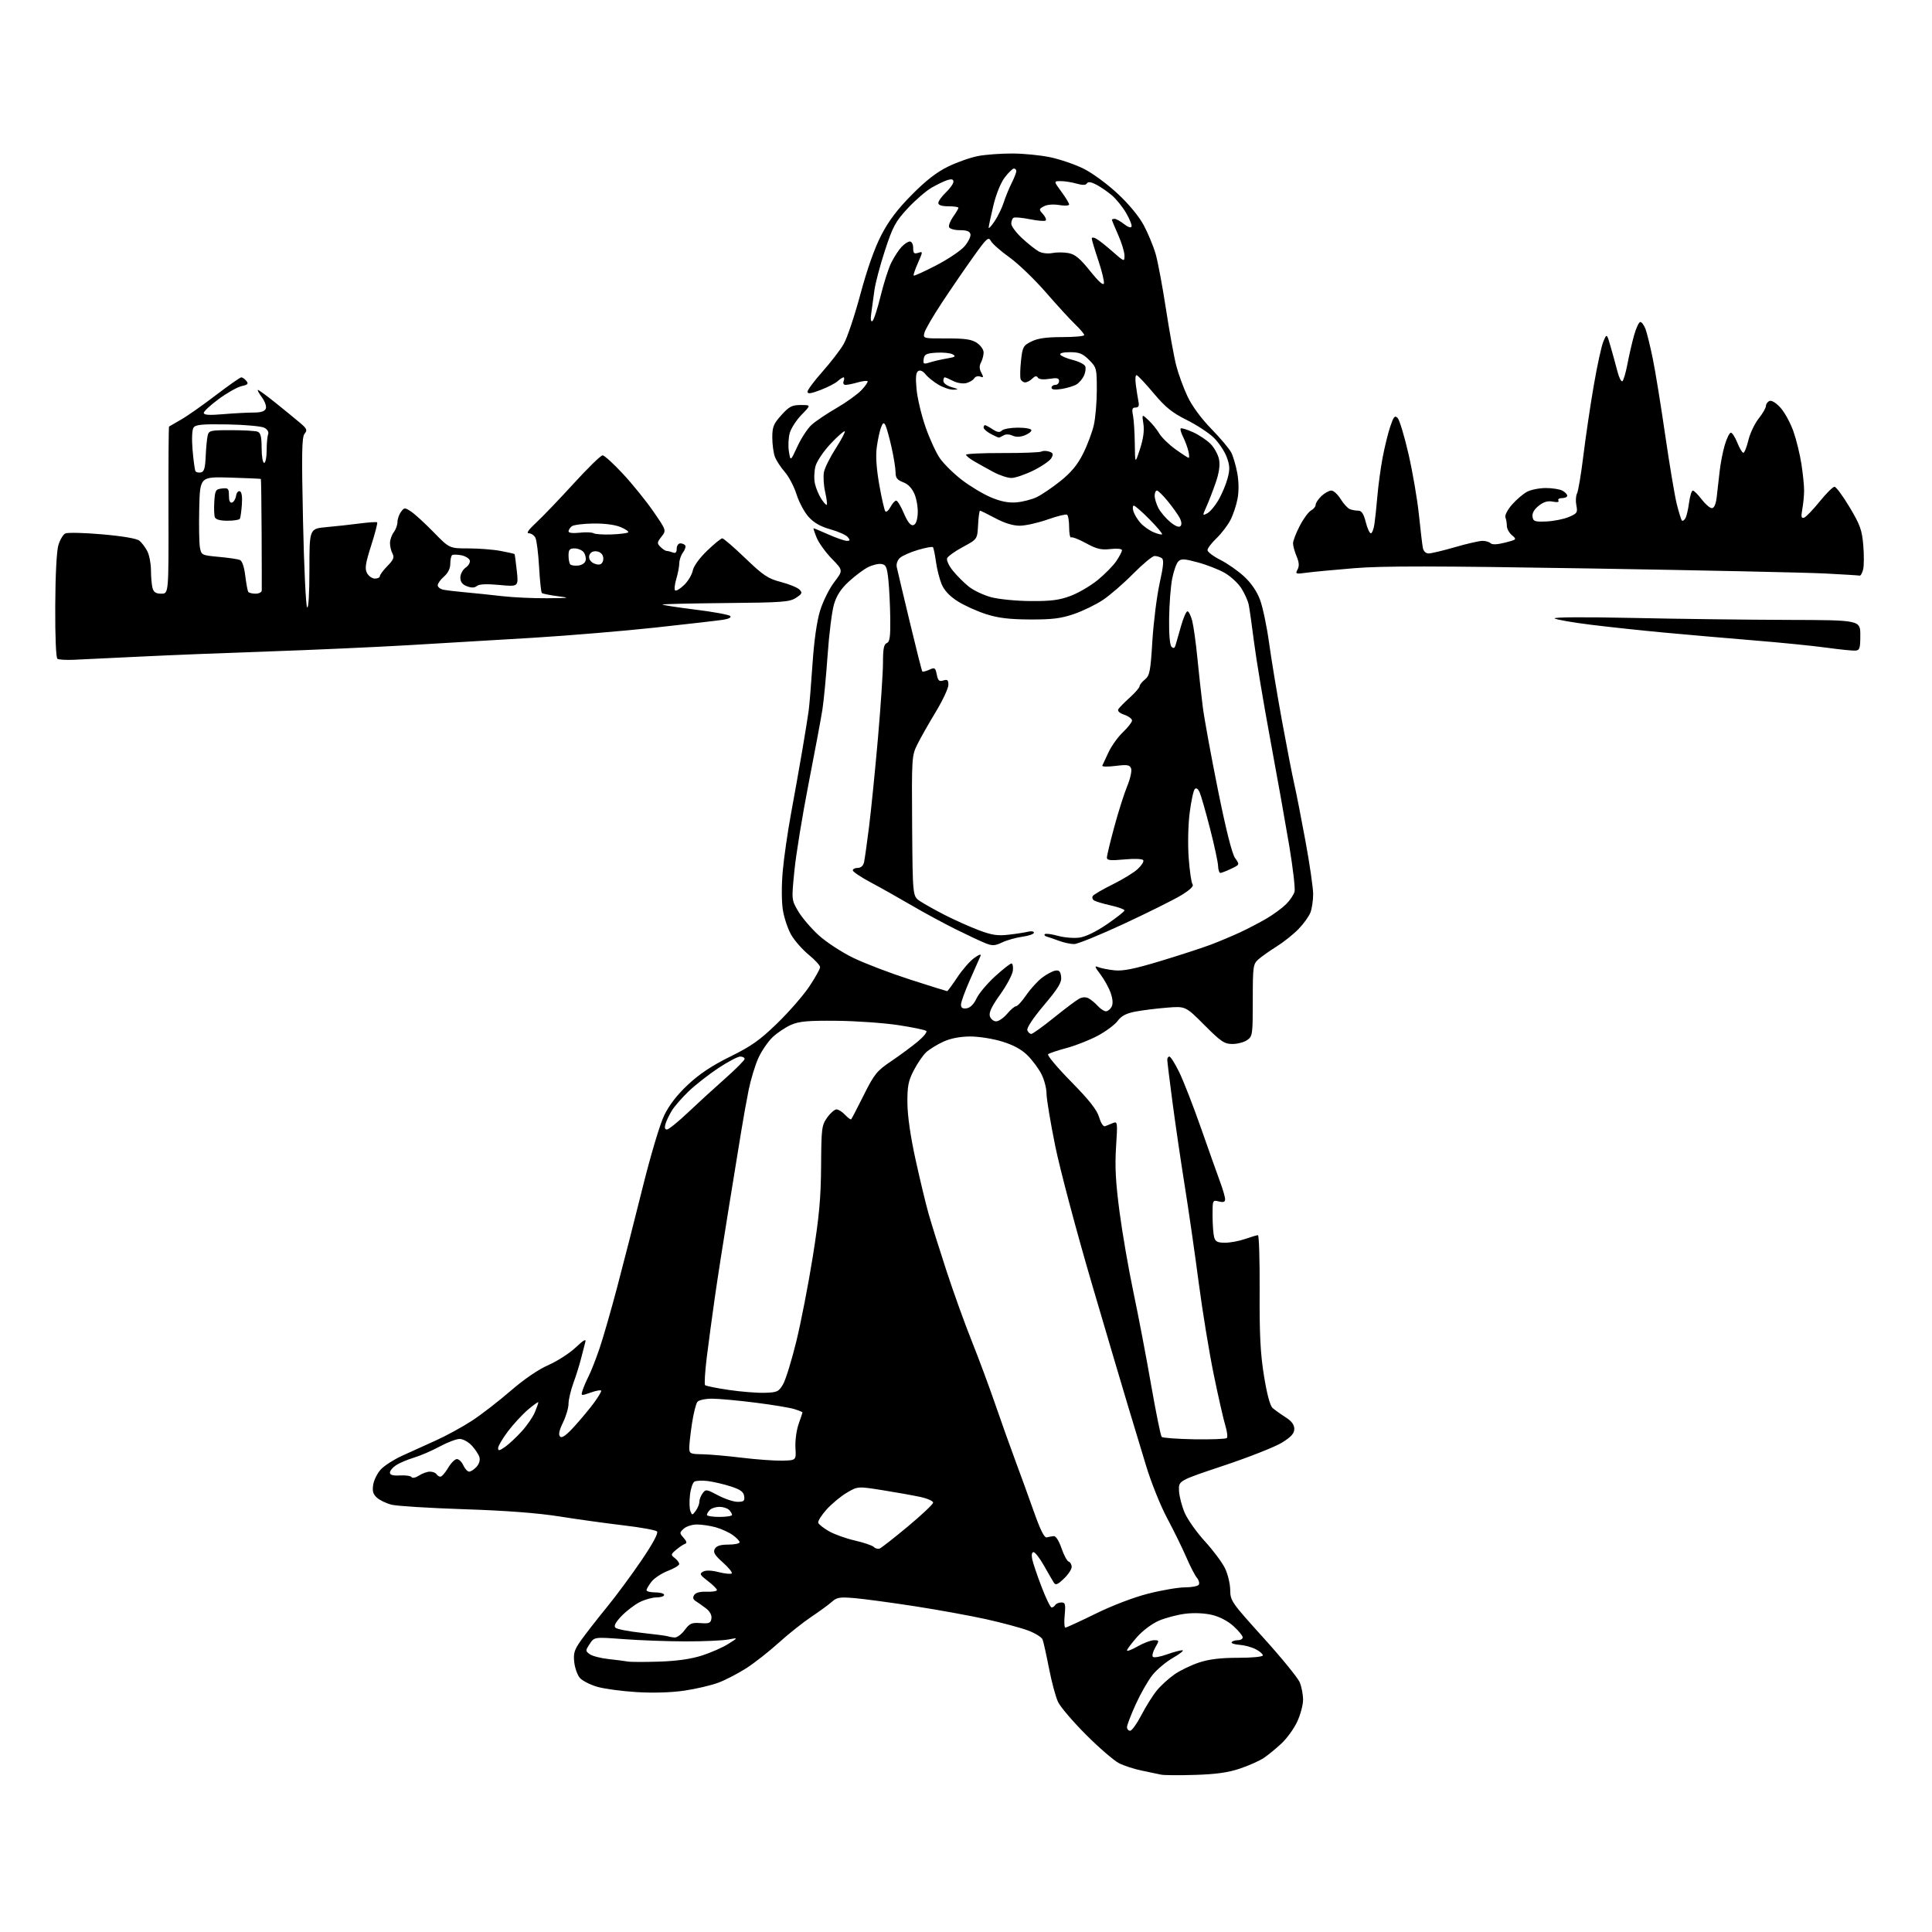 <?xml version="1.0" encoding="UTF-8" standalone="no"?>
<svg 
  version="1.1" 
  xmlns="http://www.w3.org/2000/svg" 
  xmlns:xlink="http://www.w3.org/1999/xlink" 
  xmlns:svg="http://www.w3.org/2000/svg"
  xmlns:rdf="http://www.w3.org/1999/02/22-rdf-syntax-ns#"
  xmlns:cc="http://creativecommons.org/ns#"
  xmlns:dc="http://purl.org/dc/elements/1.1/"
  viewBox="0 0 768 768"
  width="768"
  height="768"
>
<style>svg {background-color: white; }</style>"
<path stroke="none" fill="black" fill-rule="evenodd" d="M475.00,705.55C468.68,705.75 462.60,705.70 461.50,705.44C460.40,705.19 457.02,704.48 454.00,703.87C450.98,703.26 446.85,701.93 444.84,700.91C442.83,699.89 436.94,694.81 431.75,689.62C426.56,684.43 421.54,678.56 420.60,676.57C419.65,674.58 418.03,668.55 416.99,663.17C415.94,657.80 414.80,652.65 414.45,651.74C414.10,650.82 411.49,649.20 408.65,648.14C405.81,647.08 398.31,645.06 391.99,643.66C385.67,642.26 372.85,639.93 363.50,638.48C354.15,637.04 343.45,635.60 339.72,635.28C333.85,634.78 332.64,634.97 330.72,636.71C329.50,637.81 325.79,640.52 322.49,642.73C319.18,644.94 313.38,649.56 309.58,653.00C305.79,656.43 300.02,660.97 296.74,663.09C293.47,665.20 288.44,667.81 285.57,668.89C282.70,669.96 276.60,671.39 272.01,672.06C266.79,672.82 259.66,673.04 252.98,672.63C247.11,672.27 240.06,671.32 237.32,670.50C234.57,669.69 231.53,668.13 230.55,667.05C229.57,665.97 228.55,663.15 228.28,660.79C227.87,657.11 228.28,655.83 231.15,651.81C232.99,649.23 237.56,643.38 241.29,638.81C245.02,634.24 251.24,625.83 255.10,620.11C259.62,613.44 261.78,609.38 261.16,608.76C260.63,608.23 254.64,607.15 247.85,606.35C241.06,605.55 229.65,603.97 222.50,602.83C213.80,601.45 201.23,600.49 184.50,599.94C170.75,599.49 157.78,598.68 155.68,598.15C153.57,597.62 150.95,596.36 149.83,595.35C148.28,593.95 147.94,592.73 148.37,590.11C148.68,588.23 150.08,585.49 151.48,584.02C152.89,582.55 156.62,580.16 159.77,578.72C162.92,577.27 168.95,574.54 173.16,572.65C177.37,570.76 183.90,567.19 187.66,564.73C191.42,562.26 198.32,556.92 203.00,552.87C208.27,548.30 213.97,544.40 218.00,542.63C221.57,541.05 226.46,537.90 228.86,535.63C231.99,532.66 233.07,532.06 232.67,533.50C232.37,534.60 231.61,537.52 230.99,540.00C230.38,542.48 229.00,546.88 227.93,549.79C226.87,552.70 226.00,556.40 226.00,558.01C226.00,559.63 225.01,562.98 223.80,565.47C222.26,568.65 221.92,570.32 222.66,571.06C223.40,571.80 225.14,570.53 228.51,566.81C231.15,563.89 234.59,559.74 236.15,557.60C237.72,555.45 239.00,553.34 239.00,552.89C239.00,552.45 237.17,552.73 234.94,553.52C230.93,554.94 230.89,554.93 231.57,552.73C231.95,551.50 233.05,548.92 234.02,547.00C234.99,545.08 236.93,540.12 238.33,536.00C239.74,531.88 242.91,520.85 245.38,511.50C247.86,502.15 252.39,484.38 255.47,472.00C258.68,459.09 262.33,446.88 264.04,443.35C266.04,439.24 269.16,435.21 273.49,431.16C278.03,426.91 283.03,423.59 290.26,420.02C298.72,415.85 302.08,413.47 309.03,406.71C313.69,402.19 319.41,395.61 321.75,392.09C324.09,388.57 326.00,385.14 326.00,384.46C326.00,383.79 323.98,381.58 321.51,379.56C319.03,377.53 315.91,373.99 314.56,371.69C313.21,369.38 311.70,364.89 311.20,361.70C310.66,358.28 310.65,351.90 311.16,346.20C311.64,340.86 313.11,330.65 314.43,323.50C315.75,316.35 317.75,305.10 318.88,298.50C320.01,291.90 321.17,284.70 321.46,282.50C321.76,280.30 322.44,271.93 322.99,263.89C323.62,254.57 324.71,246.90 326.02,242.68C327.14,239.05 329.66,233.98 331.62,231.41C335.18,226.75 335.18,226.75 330.68,222.12C328.20,219.58 325.48,215.81 324.64,213.75C323.79,211.69 323.25,210.00 323.43,210.00C323.61,210.00 326.29,211.12 329.40,212.50C332.51,213.87 335.77,215.00 336.65,215.00C337.96,215.00 338.02,214.73 336.99,213.49C336.30,212.66 333.21,211.28 330.12,210.42C326.23,209.34 323.56,207.83 321.45,205.50C319.78,203.65 317.61,199.62 316.64,196.53C315.67,193.45 313.57,189.44 311.97,187.62C310.38,185.80 308.60,183.09 308.04,181.59C307.47,180.10 307.00,176.65 307.00,173.94C307.00,169.68 307.49,168.46 310.62,165.00C313.71,161.58 314.82,161.00 318.32,161.00C322.41,161.00 322.41,161.00 318.69,164.81C316.64,166.90 314.52,170.16 313.96,172.06C313.41,173.95 313.24,177.28 313.60,179.45C314.24,183.41 314.24,183.41 316.99,177.45C318.50,174.18 321.03,170.32 322.61,168.88C324.20,167.44 328.65,164.45 332.50,162.22C336.35,160.00 340.82,156.79 342.43,155.10C344.04,153.41 345.13,151.80 344.86,151.53C344.59,151.26 342.83,151.48 340.94,152.02C339.06,152.56 336.90,153.00 336.15,153.00C335.35,153.00 335.02,152.38 335.36,151.50C335.68,150.68 335.65,150.00 335.30,150.00C334.95,150.00 333.89,150.70 332.94,151.55C332.00,152.41 328.92,153.98 326.11,155.05C322.29,156.50 321.00,156.67 321.00,155.71C321.00,155.00 323.68,151.40 326.96,147.71C330.24,144.02 334.03,139.09 335.38,136.75C336.74,134.41 339.72,125.53 342.01,117.00C344.70,106.99 347.64,98.67 350.31,93.50C353.29,87.75 356.71,83.22 362.48,77.40C368.14,71.68 372.41,68.38 377.00,66.16C380.57,64.43 385.92,62.56 388.89,62.01C391.85,61.45 397.92,61.01 402.39,61.02C406.85,61.03 413.65,61.70 417.50,62.51C421.35,63.32 427.28,65.35 430.68,67.02C434.13,68.72 440.12,73.10 444.26,76.96C448.85,81.25 452.83,86.08 454.74,89.69C456.43,92.88 458.53,97.97 459.40,101.00C460.27,104.03 462.11,113.86 463.49,122.86C464.87,131.85 466.71,141.98 467.58,145.36C468.45,148.73 470.48,154.27 472.09,157.66C473.88,161.42 477.54,166.41 481.52,170.48C485.10,174.15 488.65,178.37 489.42,179.85C490.19,181.33 491.27,185.01 491.83,188.02C492.45,191.40 492.50,195.31 491.95,198.22C491.47,200.82 490.20,204.64 489.12,206.72C488.05,208.80 485.56,212.05 483.59,213.95C481.61,215.84 480.00,217.97 480.00,218.68C480.00,219.39 482.29,221.13 485.09,222.55C487.89,223.96 492.15,226.94 494.55,229.16C497.35,231.73 499.63,235.07 500.88,238.42C501.96,241.29 503.58,249.01 504.48,255.57C505.38,262.13 507.69,276.05 509.60,286.50C511.51,296.95 513.70,308.20 514.46,311.50C515.22,314.80 517.23,325.03 518.92,334.23C520.62,343.43 522.00,352.97 522.00,355.42C522.00,357.87 521.52,361.14 520.94,362.68C520.36,364.23 518.22,367.21 516.19,369.30C514.16,371.39 510.25,374.51 507.50,376.23C504.75,377.95 501.49,380.25 500.25,381.35C498.12,383.25 498.00,384.08 498.00,397.62C498.00,411.23 497.90,411.96 495.78,413.44C494.56,414.30 491.91,415.00 489.91,415.00C486.70,415.00 485.36,414.09 478.77,407.48C471.27,399.96 471.27,399.96 463.89,400.56C459.82,400.88 454.21,401.58 451.41,402.11C447.67,402.82 445.78,403.81 444.28,405.83C443.16,407.35 439.60,410.00 436.37,411.72C433.14,413.45 427.57,415.64 424.00,416.60C420.42,417.55 417.11,418.67 416.64,419.08C416.17,419.48 420.27,424.37 425.75,429.94C433.02,437.34 436.03,441.15 436.92,444.11C437.64,446.53 438.61,447.97 439.31,447.68C439.97,447.41 441.36,446.85 442.41,446.43C444.24,445.69 444.29,446.09 443.65,455.90C443.15,463.62 443.48,469.93 445.01,481.56C446.12,490.04 448.62,504.52 450.57,513.74C452.51,522.96 455.67,539.49 457.58,550.48C459.50,561.47 461.39,570.79 461.79,571.19C462.19,571.59 468.03,572.02 474.75,572.14C481.48,572.25 487.30,572.03 487.69,571.64C488.08,571.25 487.81,569.04 487.10,566.72C486.38,564.40 484.31,555.30 482.50,546.50C480.69,537.70 478.00,521.27 476.52,510.00C475.05,498.73 472.55,481.40 470.97,471.50C469.39,461.60 467.18,446.52 466.06,438.00C464.93,429.48 464.01,421.94 464.01,421.25C464.00,420.56 464.39,420.00 464.86,420.00C465.34,420.00 467.10,422.81 468.78,426.25C470.46,429.69 474.36,439.70 477.44,448.50C480.52,457.30 483.94,466.90 485.02,469.84C486.11,472.78 487.00,475.86 487.00,476.70C487.00,477.82 486.35,478.05 484.50,477.59C482.03,476.97 482.00,477.04 482.01,483.23C482.02,486.68 482.30,490.51 482.63,491.75C483.12,493.58 483.94,494.00 486.99,494.00C489.06,494.00 492.66,493.32 495.00,492.50C497.34,491.68 499.61,491.00 500.05,491.00C500.49,491.00 500.79,501.01 500.73,513.25C500.64,530.48 501.02,538.07 502.45,546.89C503.63,554.22 504.86,558.79 505.89,559.71C506.78,560.49 509.07,562.13 511.00,563.36C513.42,564.89 514.50,566.32 514.50,568.00C514.50,569.81 513.28,571.18 509.61,573.46C506.92,575.13 496.57,579.22 486.61,582.55C468.50,588.59 468.50,588.59 468.67,592.55C468.76,594.72 469.78,598.69 470.93,601.36C472.08,604.03 475.70,609.14 478.97,612.71C482.24,616.28 485.84,621.10 486.96,623.42C488.08,625.73 489.01,629.63 489.03,632.07C489.07,636.33 489.56,637.04 502.19,651.00C509.40,658.98 515.91,666.95 516.65,668.72C517.39,670.49 518.00,673.64 517.99,675.72C517.98,677.80 516.91,681.75 515.61,684.50C514.31,687.25 511.50,691.12 509.37,693.09C507.24,695.07 504.13,697.62 502.46,698.76C500.79,699.90 496.51,701.82 492.96,703.02C488.21,704.62 483.45,705.29 475.00,705.55zM449.25,688.00C449.94,687.99 451.95,685.18 453.73,681.75C455.51,678.31 458.28,673.90 459.89,671.95C461.50,670.00 464.66,667.12 466.90,665.57C469.15,664.01 473.54,661.89 476.65,660.87C480.63,659.55 485.23,659.00 492.16,659.00C497.88,659.00 502.00,658.59 502.00,658.03C502.00,657.49 500.71,656.38 499.13,655.57C497.55,654.75 494.65,653.97 492.69,653.84C490.73,653.71 489.35,653.24 489.62,652.80C489.90,652.36 490.99,652.00 492.06,652.00C493.13,652.00 494.00,651.50 494.00,650.88C494.00,650.27 492.37,648.28 490.38,646.46C488.17,644.43 484.85,642.68 481.84,641.96C478.85,641.24 474.67,641.06 471.21,641.48C468.07,641.87 463.35,643.11 460.71,644.23C457.96,645.41 454.24,648.19 451.96,650.78C449.78,653.26 448.00,655.64 448.00,656.08C448.00,656.52 449.91,655.79 452.25,654.45C454.59,653.12 457.49,652.02 458.70,652.01C460.86,652.00 460.87,652.07 459.22,654.94C458.30,656.55 457.88,658.21 458.29,658.62C458.71,659.04 461.17,658.62 463.77,657.68C466.37,656.75 469.18,656.00 470.00,656.00C470.82,656.01 469.19,657.34 466.37,658.96C463.55,660.58 459.83,663.69 458.10,665.87C456.37,668.05 453.39,673.27 451.48,677.47C449.57,681.67 448.00,685.76 448.00,686.56C448.00,687.35 448.56,688.00 449.25,688.00zM262.00,660.52C269.06,660.29 274.63,659.50 279.00,658.11C282.57,656.96 287.30,654.89 289.50,653.49C293.50,650.96 293.50,650.96 289.50,651.73C287.30,652.15 279.65,652.49 272.50,652.48C265.35,652.46 254.27,652.06 247.87,651.58C236.24,650.71 236.24,650.71 234.42,653.48C232.68,656.14 232.68,656.29 234.42,657.56C235.41,658.29 238.76,659.16 241.86,659.50C244.96,659.83 248.40,660.28 249.50,660.48C250.60,660.69 256.23,660.71 262.00,660.52zM268.22,650.92C269.17,650.96 270.95,649.63 272.19,647.96C274.14,645.32 274.97,644.95 278.47,645.21C281.93,645.46 282.54,645.20 282.80,643.37C283.00,642.03 282.19,640.53 280.66,639.37C279.32,638.34 277.49,637.05 276.61,636.50C275.49,635.80 275.29,635.06 275.95,634.04C276.55,633.09 278.33,632.63 280.94,632.73C283.17,632.82 285.00,632.52 285.00,632.07C285.00,631.61 283.37,629.99 281.38,628.48C278.22,626.06 277.97,625.59 279.46,624.76C280.57,624.14 282.76,624.20 285.71,624.95C288.20,625.58 290.53,625.80 290.87,625.45C291.22,625.09 289.63,623.14 287.35,621.10C284.06,618.17 283.39,617.05 284.15,615.70C284.82,614.50 286.40,614.00 289.55,614.00C292.00,614.00 294.00,613.58 294.00,613.07C294.00,612.56 292.76,611.26 291.25,610.18C289.74,609.11 286.70,607.73 284.50,607.12C282.30,606.51 278.96,606.01 277.08,606.01C275.20,606.00 272.83,606.75 271.82,607.66C270.07,609.25 270.06,609.41 271.74,611.31C273.01,612.74 273.16,613.41 272.26,613.72C271.58,613.96 270.01,615.02 268.76,616.08C266.63,617.88 266.60,618.08 268.25,619.36C269.21,620.11 270.00,621.17 270.00,621.72C270.00,622.28 267.98,623.50 265.51,624.44C263.04,625.39 260.12,627.31 259.01,628.71C257.90,630.12 257.00,631.66 257.00,632.13C257.00,632.61 258.57,633.00 260.50,633.00C262.43,633.00 264.00,633.45 264.00,634.00C264.00,634.55 262.63,635.00 260.96,635.00C259.29,635.00 256.25,635.86 254.21,636.91C252.17,637.96 248.95,640.44 247.05,642.41C244.69,644.88 243.93,646.33 244.63,647.03C245.20,647.60 249.90,648.52 255.08,649.08C260.26,649.63 264.95,650.26 265.50,650.46C266.05,650.67 267.27,650.88 268.22,650.92zM423.51,647.00C423.93,647.00 429.33,644.51 435.51,641.48C442.17,638.20 450.71,634.94 456.50,633.48C461.87,632.11 468.42,631.00 471.07,631.00C473.72,631.00 476.18,630.52 476.54,629.94C476.90,629.35 476.56,628.11 475.78,627.19C475.00,626.26 473.10,622.58 471.56,619.00C470.02,615.42 466.60,608.45 463.96,603.50C461.30,598.53 457.53,589.13 455.54,582.50C453.55,575.90 450.42,565.55 448.58,559.50C446.75,553.45 440.22,531.40 434.08,510.50C427.94,489.60 421.36,464.85 419.46,455.50C417.57,446.15 416.01,436.79 416.01,434.71C416.00,432.63 415.10,429.15 413.99,426.99C412.89,424.82 410.42,421.49 408.50,419.57C406.14,417.20 402.90,415.43 398.40,414.04C394.72,412.90 389.07,412.01 385.64,412.02C381.64,412.04 377.93,412.75 375.00,414.08C372.52,415.21 369.44,417.11 368.15,418.31C366.86,419.52 364.64,422.75 363.23,425.50C361.06,429.70 360.66,431.79 360.71,438.50C360.75,443.57 361.94,451.82 363.96,461.00C365.71,468.98 368.03,478.65 369.13,482.50C370.22,486.35 373.39,496.48 376.18,505.00C378.96,513.52 383.49,526.12 386.25,533.00C389.00,539.88 393.18,551.12 395.55,558.00C397.91,564.88 401.52,575.00 403.57,580.50C405.62,586.00 408.97,595.23 411.01,601.00C413.60,608.31 415.15,611.39 416.11,611.13C416.88,610.93 418.13,610.70 418.89,610.63C419.71,610.55 420.96,612.51 421.96,615.44C422.88,618.15 424.16,620.55 424.82,620.77C425.47,620.99 426.00,621.94 426.00,622.90C426.00,623.85 424.60,625.95 422.89,627.56C420.27,630.03 419.63,630.26 418.84,629.00C418.32,628.17 416.56,625.14 414.93,622.25C413.29,619.36 411.46,617.00 410.85,617.00C410.18,617.00 409.97,618.07 410.31,619.75C410.61,621.26 412.28,626.21 414.02,630.75C415.75,635.29 417.56,639.00 418.03,639.00C418.50,639.00 419.16,638.55 419.50,638.00C419.84,637.45 420.93,637.00 421.91,637.00C423.46,637.00 423.64,637.68 423.23,642.00C422.96,644.75 423.09,647.00 423.51,647.00zM349.68,615.57C350.36,615.31 355.40,611.36 360.88,606.80C366.37,602.23 370.89,597.97 370.93,597.33C370.97,596.69 368.64,595.66 365.75,595.04C362.86,594.42 356.11,593.21 350.74,592.36C340.99,590.82 340.99,590.82 336.66,593.35C334.28,594.75 330.66,597.75 328.61,600.01C326.56,602.28 325.05,604.67 325.27,605.32C325.48,605.97 327.42,607.50 329.58,608.72C331.73,609.94 336.37,611.60 339.88,612.40C343.39,613.20 346.75,614.35 347.35,614.95C347.95,615.55 349.00,615.83 349.68,615.57zM286.00,603.00C288.75,603.00 291.00,602.64 291.00,602.20C291.00,601.76 290.46,600.86 289.80,600.20C289.14,599.54 287.43,599.00 286.00,599.00C284.57,599.00 282.86,599.54 282.20,600.20C281.54,600.86 281.00,601.76 281.00,602.20C281.00,602.64 283.25,603.00 286.00,603.00zM276.57,600.56C277.36,599.49 278.00,597.89 278.00,597.00C278.00,596.11 278.58,594.58 279.30,593.61C280.52,591.94 280.86,591.98 285.44,594.42C288.11,595.84 291.61,597.00 293.22,597.00C295.68,597.00 296.09,596.64 295.82,594.75C295.58,593.03 294.31,592.11 290.50,590.88C287.75,589.99 283.64,589.03 281.38,588.74C279.11,588.46 276.70,588.57 276.02,588.99C275.34,589.41 274.55,591.81 274.27,594.33C273.98,596.85 274.06,599.72 274.45,600.70C275.11,602.41 275.22,602.40 276.57,600.56zM166.56,586.55C167.86,585.70 169.82,585.00 170.91,585.00C171.99,585.00 173.16,585.45 173.50,586.00C173.84,586.55 174.56,587.00 175.09,587.00C175.63,587.00 177.00,585.42 178.13,583.50C179.27,581.58 180.84,580.00 181.62,580.00C182.40,580.00 183.56,581.12 184.18,582.50C184.81,583.88 185.85,585.00 186.51,585.00C187.16,585.00 188.48,584.13 189.44,583.07C190.50,581.89 190.94,580.38 190.56,579.18C190.22,578.11 188.85,576.05 187.52,574.61C186.18,573.18 184.03,572.00 182.73,572.00C181.42,572.00 177.85,573.36 174.79,575.01C171.73,576.67 167.13,578.66 164.56,579.43C162.00,580.20 158.80,581.56 157.45,582.44C156.10,583.32 155.00,584.65 155.00,585.39C155.00,586.33 156.21,586.67 159.03,586.51C161.24,586.38 163.31,586.69 163.62,587.19C163.93,587.70 165.25,587.41 166.56,586.55zM311.00,580.63C316.50,580.50 316.50,580.50 316.20,575.50C316.04,572.75 316.60,568.53 317.45,566.12C318.30,563.72 319.00,561.62 319.00,561.45C319.00,561.29 317.54,560.70 315.75,560.13C313.96,559.57 306.95,558.41 300.16,557.56C293.37,556.70 285.66,556.00 283.03,556.00C280.40,556.00 277.79,556.56 277.23,557.25C276.67,557.94 275.71,561.74 275.10,565.69C274.50,569.65 274.00,574.03 274.00,575.44C274.00,577.85 274.31,578.01 279.25,578.09C282.14,578.15 289.23,578.77 295.00,579.48C300.77,580.18 307.98,580.70 311.00,580.63zM200.85,575.11C202.41,573.99 205.38,571.21 207.44,568.93C209.51,566.65 211.83,563.27 212.60,561.42C213.37,559.58 214.00,557.79 214.00,557.45C214.00,557.12 212.13,558.44 209.85,560.39C207.57,562.34 203.97,566.25 201.85,569.07C199.73,571.89 198.00,574.86 198.00,575.67C198.00,576.83 198.60,576.71 200.85,575.11zM303.95,553.66C308.96,553.51 309.55,553.24 311.28,550.27C312.32,548.49 314.68,540.84 316.54,533.27C318.39,525.70 321.35,510.50 323.10,499.50C325.65,483.54 326.31,476.27 326.40,463.50C326.49,448.46 326.64,447.31 328.82,444.25C330.09,442.46 331.76,441.00 332.53,441.00C333.30,441.00 334.83,441.98 335.95,443.18C337.07,444.37 338.16,445.16 338.37,444.93C338.59,444.69 340.84,440.36 343.37,435.30C347.55,426.93 348.54,425.71 354.24,421.86C357.68,419.53 362.41,416.05 364.74,414.11C367.08,412.17 368.65,410.25 368.23,409.83C367.81,409.41 362.75,408.36 356.99,407.49C351.22,406.62 340.20,405.85 332.50,405.78C321.23,405.67 317.72,405.98 314.50,407.37C312.30,408.32 308.98,410.54 307.12,412.30C305.27,414.06 302.71,417.81 301.44,420.63C300.17,423.45 298.46,429.08 297.63,433.13C296.81,437.18 295.44,444.77 294.60,450.00C293.76,455.23 291.49,469.18 289.56,481.00C287.63,492.82 285.18,508.57 284.12,516.00C283.06,523.42 281.62,534.11 280.93,539.75C280.24,545.39 279.95,550.28 280.28,550.62C280.62,550.95 284.85,551.81 289.70,552.52C294.54,553.24 300.95,553.75 303.95,553.66zM265.11,449.00C265.79,449.00 269.56,445.96 273.47,442.25C277.39,438.54 284.06,432.43 288.30,428.69C292.53,424.94 296.00,421.45 296.00,420.94C296.00,420.42 295.21,420.00 294.24,420.00C293.27,420.00 289.33,422.08 285.49,424.62C281.65,427.17 276.34,431.33 273.69,433.87C271.05,436.42 268.06,439.85 267.06,441.50C266.05,443.15 264.92,445.51 264.55,446.75C264.10,448.24 264.28,449.00 265.11,449.00zM409.94,411.00C410.50,411.00 414.54,408.10 418.92,404.56C423.31,401.02 427.82,397.63 428.95,397.03C430.28,396.31 431.62,396.26 432.76,396.87C433.73,397.39 435.37,398.76 436.42,399.91C437.46,401.06 438.90,402.00 439.62,402.00C440.34,402.00 441.35,401.21 441.87,400.24C442.49,399.09 442.37,397.21 441.52,394.74C440.81,392.68 438.97,389.34 437.43,387.32C435.13,384.30 434.97,383.78 436.56,384.44C437.63,384.88 440.52,385.46 443.00,385.72C446.40,386.08 450.89,385.18 461.41,382.00C469.06,379.68 478.06,376.75 481.41,375.48C484.76,374.20 489.98,372.01 493.00,370.60C496.02,369.19 500.74,366.73 503.47,365.13C506.20,363.54 509.70,360.96 511.25,359.42C512.80,357.87 514.31,355.62 514.61,354.42C514.91,353.21 513.97,345.09 512.52,336.36C511.06,327.64 507.66,308.57 504.96,294.00C502.26,279.43 499.37,262.10 498.53,255.50C497.69,248.90 496.73,242.15 496.41,240.50C496.08,238.85 494.74,235.84 493.43,233.81C492.12,231.77 489.12,229.02 486.77,227.69C484.42,226.36 479.63,224.49 476.12,223.55C470.76,222.10 469.53,222.04 468.39,223.18C467.65,223.93 466.55,227.00 465.96,230.02C465.37,233.03 464.82,240.11 464.74,245.75C464.65,252.07 465.02,256.42 465.70,257.10C466.50,257.90 466.95,257.70 467.34,256.35C467.64,255.33 468.62,251.91 469.51,248.75C470.41,245.59 471.54,243.00 472.03,243.00C472.52,243.00 473.37,244.69 473.91,246.75C474.45,248.81 475.38,255.45 475.97,261.50C476.56,267.55 477.53,276.32 478.12,281.00C478.72,285.68 481.43,300.52 484.15,314.00C487.36,329.92 489.75,339.41 490.97,341.10C492.84,343.71 492.84,343.71 489.39,345.35C487.49,346.26 485.57,347.00 485.12,347.00C484.67,347.00 484.26,345.76 484.21,344.25C484.16,342.74 482.73,336.10 481.04,329.50C479.34,322.90 477.50,316.42 476.93,315.10C476.28,313.57 475.56,313.04 474.95,313.65C474.42,314.18 473.51,318.41 472.92,323.05C472.30,327.87 472.13,335.59 472.52,341.00C472.90,346.23 473.59,350.98 474.07,351.56C474.62,352.24 473.01,353.78 469.57,355.87C466.62,357.66 456.40,362.75 446.85,367.19C437.31,371.63 428.38,375.27 427.00,375.28C425.62,375.30 422.93,374.72 421.00,374.00C419.07,373.28 416.87,372.53 416.11,372.32C415.34,372.12 414.99,371.68 415.33,371.34C415.67,371.00 417.98,371.30 420.48,371.99C422.97,372.69 426.82,373.02 429.02,372.72C431.54,372.39 435.64,370.41 440.02,367.42C443.86,364.79 447.00,362.31 447.00,361.90C447.00,361.48 444.56,360.60 441.58,359.93C438.60,359.26 435.62,358.38 434.95,357.97C434.29,357.56 434.03,356.76 434.38,356.19C434.73,355.63 438.28,353.55 442.27,351.58C446.26,349.61 450.77,346.85 452.28,345.44C453.80,344.03 454.78,342.46 454.46,341.94C454.13,341.39 450.96,341.27 446.94,341.64C441.36,342.16 440.00,342.01 440.01,340.89C440.01,340.13 441.34,334.61 442.96,328.64C444.57,322.67 446.89,315.40 448.09,312.49C449.30,309.58 449.99,306.42 449.63,305.48C449.07,304.03 448.14,303.88 443.38,304.47C440.30,304.86 437.96,304.80 438.18,304.34C438.40,303.88 439.53,301.48 440.68,299.00C441.84,296.52 444.40,292.95 446.39,291.05C448.38,289.16 450.00,287.06 450.00,286.40C450.00,285.74 448.62,284.71 446.92,284.12C445.01,283.46 444.12,282.62 444.56,281.90C444.95,281.27 447.01,279.18 449.14,277.26C451.26,275.34 453.00,273.33 453.00,272.79C453.00,272.26 453.96,271.04 455.13,270.10C457.02,268.56 457.35,266.88 458.08,254.85C458.54,247.41 459.83,237.11 460.95,231.97C462.56,224.63 462.73,222.44 461.75,221.82C461.06,221.39 459.81,221.02 458.97,221.02C458.13,221.01 454.31,224.17 450.47,228.05C446.64,231.93 441.23,236.62 438.45,238.47C435.67,240.33 430.49,242.85 426.95,244.07C421.76,245.86 418.35,246.28 409.50,246.25C401.24,246.21 396.88,245.69 392.00,244.14C388.43,243.00 383.34,240.70 380.69,239.02C377.48,236.98 375.37,234.73 374.32,232.24C373.46,230.18 372.44,226.14 372.05,223.25C371.66,220.36 371.11,217.78 370.84,217.50C370.56,217.23 367.90,217.72 364.92,218.60C361.94,219.48 358.72,220.89 357.77,221.74C356.77,222.62 356.22,224.18 356.47,225.39C356.71,226.55 359.02,236.28 361.59,247.00C364.16,257.73 366.43,266.69 366.63,266.91C366.83,267.14 368.07,266.83 369.39,266.23C371.58,265.24 371.83,265.40 372.38,268.14C372.87,270.59 373.35,271.02 374.99,270.50C376.62,269.98 377.00,270.32 377.00,272.27C377.00,273.60 374.71,278.47 371.92,283.09C369.12,287.72 365.83,293.52 364.61,296.00C362.45,300.36 362.39,301.36 362.59,328.36C362.80,356.23 362.80,356.23 365.65,358.17C367.22,359.23 371.65,361.72 375.50,363.69C379.35,365.66 385.43,368.38 389.00,369.74C394.26,371.72 396.54,372.07 400.96,371.56C403.96,371.22 407.45,370.67 408.71,370.36C409.97,370.04 411.00,370.22 411.00,370.76C411.00,371.29 408.94,372.01 406.42,372.36C403.90,372.70 400.29,373.72 398.41,374.61C395.49,375.99 394.50,376.04 391.74,374.95C389.96,374.24 384.64,371.74 379.91,369.40C375.19,367.06 367.23,362.75 362.23,359.82C357.22,356.90 349.95,352.80 346.06,350.73C342.18,348.66 339.00,346.52 339.00,345.98C339.00,345.44 339.89,345.00 340.98,345.00C342.22,345.00 343.15,344.16 343.47,342.75C343.75,341.51 344.65,335.10 345.48,328.50C346.30,321.90 347.88,306.16 348.99,293.52C350.09,280.87 351.00,267.31 351.00,263.37C351.00,257.93 351.36,256.08 352.50,255.64C353.70,255.18 353.98,253.18 353.89,245.78C353.83,240.68 353.49,233.80 353.14,230.50C352.59,225.33 352.20,224.46 350.32,224.19C349.12,224.02 346.70,224.62 344.95,225.52C343.20,226.43 339.80,228.99 337.39,231.21C334.28,234.07 332.57,236.71 331.52,240.23C330.71,242.97 329.57,252.03 328.99,260.36C328.41,268.69 327.48,278.43 326.93,282.00C326.37,285.57 323.91,298.81 321.44,311.41C318.98,324.02 316.44,339.58 315.80,346.01C314.63,357.69 314.63,357.69 317.28,362.21C318.74,364.70 322.39,368.98 325.39,371.73C328.41,374.49 334.57,378.52 339.18,380.76C343.75,382.98 353.94,386.86 361.81,389.40C369.68,391.93 376.30,394.00 376.51,394.00C376.72,394.00 378.54,391.52 380.55,388.50C382.55,385.47 385.59,382.01 387.28,380.80C389.27,379.38 390.15,379.12 389.75,380.05C389.41,380.85 387.53,385.10 385.58,389.50C383.62,393.90 382.02,398.32 382.01,399.32C382.00,400.64 382.62,401.05 384.25,400.82C385.68,400.62 387.10,399.20 388.18,396.91C389.10,394.94 392.40,391.00 395.51,388.16C398.62,385.32 401.57,383.00 402.06,383.00C402.56,383.00 402.81,384.29 402.63,385.86C402.44,387.44 400.17,391.71 397.57,395.35C394.18,400.09 393.03,402.53 393.49,403.98C393.85,405.09 394.96,406.00 395.98,406.00C396.99,406.00 398.96,404.65 400.35,403.00C401.73,401.35 403.33,400.00 403.89,400.00C404.45,400.00 406.29,397.99 407.98,395.53C409.67,393.07 412.50,389.96 414.28,388.62C416.05,387.28 418.40,386.03 419.50,385.84C421.05,385.58 421.57,386.13 421.82,388.29C422.08,390.53 420.72,392.78 414.98,399.59C410.65,404.73 408.04,408.67 408.38,409.55C408.69,410.35 409.39,411.00 409.94,411.00zM29.15,262.28C26.21,262.40 23.37,262.23 22.83,261.90C22.26,261.54 21.90,253.09 21.96,240.93C22.01,228.74 22.51,219.03 23.20,216.73C23.83,214.61 25.06,212.52 25.93,212.07C26.79,211.62 33.41,211.77 40.63,212.41C48.87,213.13 54.40,214.08 55.45,214.96C56.38,215.73 57.78,217.60 58.57,219.13C59.35,220.65 60.01,224.06 60.01,226.70C60.02,229.34 60.30,232.51 60.63,233.75C61.08,235.43 61.97,236.00 64.14,236.00C67.05,236.00 67.05,236.00 66.97,202.88C66.93,184.67 67.03,169.68 67.20,169.56C67.36,169.45 69.53,168.20 72.00,166.78C74.48,165.37 80.68,161.01 85.79,157.10C90.91,153.20 95.46,150.00 95.92,150.00C96.38,150.00 97.28,150.63 97.93,151.41C98.88,152.56 98.53,152.94 96.05,153.49C94.38,153.86 90.30,156.15 87.00,158.58C83.70,161.01 81.00,163.51 81.00,164.14C81.00,164.97 83.18,165.11 88.65,164.65C92.86,164.29 98.27,164.00 100.68,164.00C103.74,164.00 105.24,163.53 105.67,162.43C106.00,161.56 105.30,159.54 104.10,157.93C102.91,156.32 102.21,155.00 102.54,155.00C102.88,155.00 106.09,157.36 109.69,160.25C113.29,163.14 117.63,166.69 119.33,168.14C122.02,170.42 122.25,170.99 121.08,172.40C119.98,173.73 119.86,180.04 120.46,207.26C120.85,225.54 121.59,240.93 122.09,241.45C122.64,242.02 123.00,236.00 123.00,226.28C123.00,210.16 123.00,210.16 129.75,209.54C133.46,209.21 139.43,208.55 143.00,208.09C146.57,207.62 149.69,207.42 149.93,207.64C150.17,207.85 149.10,211.99 147.55,216.84C145.25,224.06 144.95,226.03 145.90,227.82C146.55,229.02 147.95,230.00 149.04,230.00C150.12,230.00 151.00,229.57 151.00,229.03C151.00,228.50 152.35,226.68 154.01,224.99C156.44,222.51 156.82,221.54 156.01,220.02C155.45,218.98 155.01,217.09 155.03,215.82C155.05,214.54 155.72,212.63 156.53,211.56C157.34,210.49 158.00,208.66 158.00,207.50C158.00,206.34 158.62,204.53 159.38,203.50C160.70,201.69 160.87,201.69 163.41,203.35C164.86,204.30 168.89,207.99 172.36,211.54C178.66,218.00 178.66,218.00 186.19,218.00C190.34,218.00 196.12,218.45 199.04,219.01C201.96,219.56 204.43,220.12 204.54,220.26C204.65,220.39 205.05,223.37 205.43,226.87C206.13,233.25 206.13,233.25 198.52,232.53C193.42,232.06 190.48,232.19 189.58,232.93C188.65,233.70 187.44,233.74 185.62,233.05C183.77,232.34 183.00,231.32 183.00,229.58C183.00,228.20 183.94,226.46 185.13,225.62C186.32,224.79 187.02,223.49 186.71,222.70C186.41,221.91 184.89,221.02 183.34,220.72C181.78,220.43 180.17,220.39 179.76,220.65C179.34,220.91 179.00,222.44 179.00,224.07C179.00,225.96 178.11,227.79 176.50,229.19C175.12,230.38 174.00,231.95 174.00,232.66C174.00,233.38 175.01,234.17 176.25,234.42C177.49,234.67 181.43,235.14 185.00,235.46C188.57,235.78 195.10,236.46 199.50,236.97C203.90,237.48 212.00,237.86 217.50,237.81C226.57,237.74 226.96,237.67 221.71,237.00C218.53,236.59 215.68,236.01 215.39,235.72C215.09,235.43 214.60,230.76 214.29,225.34C213.98,219.93 213.33,214.71 212.83,213.75C212.34,212.79 211.17,212.00 210.24,212.00C209.11,212.00 210.08,210.59 213.15,207.75C215.67,205.41 222.36,198.44 228.01,192.25C233.65,186.06 238.84,181.00 239.54,181.00C240.23,181.00 243.88,184.32 247.65,188.38C251.42,192.43 256.84,199.15 259.71,203.30C264.91,210.84 264.91,210.84 262.95,213.34C261.16,215.62 261.12,215.98 262.56,217.42C263.43,218.29 264.52,219.00 264.99,219.00C265.46,219.00 266.55,219.27 267.42,219.61C268.55,220.04 269.00,219.62 269.00,218.11C269.00,216.94 269.64,216.00 270.44,216.00C271.23,216.00 272.12,216.38 272.41,216.85C272.70,217.32 272.29,218.56 271.50,219.60C270.71,220.65 270.05,222.57 270.03,223.88C270.01,225.20 269.48,228.01 268.84,230.14C268.20,232.27 267.98,234.31 268.35,234.68C268.72,235.05 270.32,234.11 271.90,232.59C273.49,231.08 275.05,228.48 275.38,226.83C275.74,225.04 278.03,221.86 281.09,218.92C283.89,216.21 286.61,214.00 287.12,214.00C287.63,214.00 291.75,217.56 296.28,221.91C303.45,228.79 305.28,230.01 310.42,231.35C313.67,232.20 316.98,233.55 317.78,234.35C319.05,235.62 318.88,236.03 316.41,237.65C313.88,239.31 311.00,239.52 288.65,239.72C274.94,239.85 263.56,240.11 263.36,240.30C263.17,240.50 268.93,241.40 276.17,242.30C283.41,243.19 289.75,244.35 290.26,244.86C290.84,245.44 289.72,246.02 287.35,246.38C285.23,246.70 273.15,248.09 260.50,249.47C247.85,250.84 226.03,252.66 212.00,253.52C197.97,254.37 175.47,255.71 162.00,256.49C148.53,257.27 123.78,258.38 107.00,258.95C90.22,259.52 67.05,260.45 55.50,261.02C43.95,261.59 32.09,262.16 29.15,262.28zM737.50,258.63C736.40,258.70 731.23,258.17 726.00,257.45C720.77,256.73 707.73,255.42 697.00,254.55C686.27,253.67 670.30,252.28 661.50,251.46C652.70,250.64 639.65,249.25 632.50,248.36C625.35,247.48 618.83,246.35 618.00,245.85C617.10,245.31 629.51,245.23 649.00,245.64C666.88,246.03 694.55,246.37 710.50,246.42C739.50,246.50 739.50,246.50 739.50,252.50C739.50,257.79 739.26,258.52 737.50,258.63zM409.71,238.93C417.77,238.99 421.12,238.55 425.56,236.89C428.65,235.73 433.51,232.89 436.34,230.58C439.18,228.27 442.51,224.88 443.75,223.04C444.99,221.21 446.00,219.26 446.00,218.72C446.00,218.15 444.11,217.95 441.45,218.25C437.73,218.67 435.94,218.25 431.74,215.95C428.91,214.40 426.23,213.36 425.80,213.63C425.36,213.90 425.00,212.09 425.00,209.62C425.00,207.14 424.62,204.88 424.16,204.60C423.70,204.31 420.21,205.18 416.41,206.52C412.61,207.86 407.65,208.97 405.39,208.98C402.71,208.99 399.33,207.96 395.66,206.00C392.57,204.35 389.83,203.00 389.57,203.00C389.31,203.00 388.96,205.55 388.80,208.67C388.50,214.35 388.50,214.35 382.78,217.42C379.63,219.12 376.80,221.14 376.49,221.92C376.18,222.71 377.21,224.93 378.78,226.86C380.34,228.80 383.17,231.63 385.06,233.15C386.95,234.68 390.98,236.59 394.00,237.40C397.02,238.21 404.10,238.90 409.71,238.93zM101.56,236.00C102.90,236.00 104.02,235.44 104.05,234.75C104.08,234.06 104.06,223.84 104.00,212.03C103.94,200.22 103.81,190.48 103.70,190.39C103.59,190.29 98.10,190.05 91.50,189.85C79.50,189.50 79.50,189.50 79.20,202.00C79.04,208.88 79.16,215.90 79.47,217.61C80.03,220.65 80.18,220.73 86.93,221.36C90.73,221.71 94.50,222.25 95.31,222.57C96.24,222.92 97.05,225.24 97.49,228.82C97.88,231.94 98.41,234.84 98.66,235.25C98.91,235.66 100.22,236.00 101.56,236.00zM739.23,228.82C738.83,228.72 732.65,228.34 725.50,227.97C718.35,227.60 676.57,226.70 632.66,225.98C569.84,224.95 549.69,224.93 538.16,225.88C530.10,226.54 521.54,227.35 519.14,227.69C515.07,228.25 514.84,228.16 515.80,226.38C516.53,225.01 516.42,223.53 515.41,221.12C514.63,219.28 514.00,216.96 514.00,215.98C514.00,214.99 515.20,211.87 516.67,209.04C518.14,206.20 520.17,203.45 521.17,202.91C522.18,202.37 523.00,201.35 523.00,200.64C523.00,199.93 524.04,198.37 525.31,197.17C526.59,195.98 528.35,195.00 529.23,195.00C530.12,195.00 531.78,196.53 532.94,198.40C534.09,200.27 535.74,202.07 536.60,202.40C537.46,202.73 538.97,203.00 539.96,203.00C541.26,203.00 542.08,204.25 542.90,207.50C543.52,209.97 544.43,212.00 544.93,212.00C545.42,212.00 546.07,210.31 546.37,208.25C546.67,206.19 547.20,201.12 547.55,197.00C547.91,192.88 548.82,186.13 549.59,182.02C550.36,177.91 551.72,172.35 552.61,169.67C553.97,165.58 554.44,165.02 555.57,166.15C556.32,166.89 558.26,173.35 559.91,180.50C561.55,187.65 563.40,198.45 564.03,204.50C564.66,210.55 565.36,216.51 565.60,217.75C565.87,219.13 566.76,220.00 567.91,220.00C568.94,220.00 573.66,218.88 578.40,217.50C583.15,216.12 588.06,215.00 589.32,215.00C590.57,215.00 592.03,215.43 592.56,215.96C593.17,216.57 595.24,216.48 598.28,215.70C602.95,214.51 603.01,214.45 601.02,212.75C599.91,211.80 599.00,210.15 599.00,209.09C599.00,208.03 598.75,206.50 598.43,205.69C598.11,204.85 599.25,202.65 601.08,200.56C602.85,198.54 605.56,196.25 607.10,195.45C608.64,194.65 611.98,194.00 614.52,194.00C617.05,194.00 620.00,194.47 621.07,195.04C622.13,195.60 623.00,196.50 623.00,197.04C623.00,197.57 622.07,198.00 620.94,198.00C619.81,198.00 619.16,198.44 619.49,198.98C619.86,199.59 619.01,199.75 617.28,199.41C615.28,199.01 613.66,199.48 611.68,201.04C609.87,202.46 609.00,203.98 609.20,205.37C609.47,207.26 610.07,207.48 614.69,207.29C617.55,207.17 621.54,206.38 623.57,205.54C626.94,204.13 627.20,203.74 626.63,200.92C626.29,199.22 626.41,197.09 626.89,196.17C627.38,195.25 628.52,188.43 629.43,181.00C630.34,173.57 632.19,161.10 633.54,153.27C634.88,145.44 636.60,137.57 637.35,135.77C638.73,132.50 638.73,132.50 640.31,138.00C641.18,141.03 642.39,145.43 642.99,147.78C643.60,150.13 644.46,151.83 644.91,151.55C645.36,151.28 646.26,148.23 646.92,144.77C647.57,141.32 648.77,136.14 649.58,133.25C650.39,130.36 651.50,128.00 652.05,128.00C652.60,128.00 653.52,129.24 654.10,130.75C654.67,132.26 655.98,137.55 656.99,142.50C658.01,147.45 660.24,161.18 661.95,173.00C663.67,184.82 665.74,197.18 666.56,200.45C667.39,203.72 668.30,206.63 668.58,206.92C668.87,207.21 669.48,206.83 669.94,206.09C670.40,205.35 671.07,202.55 671.42,199.87C671.78,197.19 672.45,195.00 672.92,195.00C673.38,195.00 674.96,196.57 676.43,198.50C677.90,200.43 679.73,202.00 680.49,202.00C681.37,202.00 682.07,200.46 682.40,197.75C682.69,195.41 683.21,190.87 683.55,187.65C683.89,184.42 684.82,179.59 685.62,176.90C686.42,174.20 687.51,172.00 688.05,172.00C688.58,172.00 689.74,173.80 690.62,176.00C691.50,178.20 692.57,180.00 693.01,180.00C693.44,180.00 694.34,177.76 695.00,175.02C695.65,172.28 697.50,168.39 699.10,166.38C700.69,164.37 702.00,162.10 702.00,161.33C702.00,160.56 702.65,159.69 703.44,159.38C704.29,159.06 706.10,160.20 707.83,162.14C709.46,163.96 711.74,168.16 712.91,171.47C714.08,174.79 715.51,180.65 716.10,184.50C716.69,188.35 717.17,193.07 717.16,195.00C717.16,196.93 716.84,200.24 716.45,202.37C715.90,205.43 716.04,206.15 717.13,205.80C717.88,205.55 720.66,202.68 723.29,199.43C725.92,196.17 728.60,193.50 729.24,193.50C729.88,193.50 732.58,197.16 735.25,201.63C739.44,208.64 740.18,210.71 740.68,216.77C741.01,220.62 740.98,224.96 740.62,226.39C740.26,227.83 739.63,228.92 739.23,228.82zM229.95,224.80C231.44,224.62 232.62,223.76 232.82,222.70C233.01,221.71 232.62,220.25 231.96,219.45C231.30,218.65 229.69,218.00 228.38,218.00C226.43,218.00 226.00,218.52 226.00,220.83C226.00,222.39 226.32,223.99 226.71,224.38C227.10,224.77 228.56,224.96 229.95,224.80zM238.65,224.30C239.45,224.00 239.97,222.79 239.80,221.62C239.61,220.30 238.65,219.38 237.25,219.18C235.83,218.98 234.75,219.50 234.33,220.57C233.92,221.65 234.33,222.77 235.43,223.58C236.40,224.28 237.85,224.61 238.65,224.30zM243.10,212.45C246.41,212.32 249.38,211.95 249.71,211.62C250.04,211.30 248.68,210.35 246.69,209.52C244.48,208.59 240.25,208.04 235.79,208.11C231.78,208.16 227.94,208.66 227.25,209.23C226.56,209.79 226.00,210.70 226.00,211.25C226.00,211.85 227.78,212.06 230.41,211.76C232.83,211.49 235.32,211.58 235.95,211.97C236.57,212.35 239.79,212.57 243.10,212.45zM461.94,212.39C462.18,212.15 459.95,209.49 456.98,206.48C454.00,203.46 451.19,201.00 450.72,201.00C450.25,201.00 450.17,202.01 450.55,203.25C450.92,204.49 452.19,206.57 453.36,207.88C454.54,209.19 456.85,210.83 458.50,211.54C460.15,212.25 461.70,212.63 461.94,212.39zM469.24,209.16C469.83,208.57 469.72,207.34 468.94,205.86C468.25,204.56 466.13,201.59 464.22,199.25C462.32,196.91 460.36,195.00 459.88,195.00C459.40,195.00 459.00,195.92 459.00,197.05C459.00,198.18 459.66,200.37 460.46,201.93C461.27,203.49 463.36,205.97 465.11,207.44C467.11,209.12 468.64,209.76 469.24,209.16zM362.96,208.77C363.99,208.58 364.60,207.10 364.80,204.34C364.97,202.06 364.41,198.54 363.57,196.51C362.55,194.07 361.02,192.46 359.02,191.70C356.64,190.80 356.00,189.96 356.00,187.73C356.00,186.17 355.27,181.66 354.38,177.70C353.49,173.74 352.40,169.82 351.95,169.00C351.30,167.80 350.95,168.00 350.19,170.00C349.67,171.38 348.93,174.86 348.53,177.75C348.05,181.24 348.39,186.24 349.53,192.75C350.48,198.11 351.56,202.85 351.94,203.27C352.33,203.69 353.25,202.91 353.99,201.52C354.73,200.13 355.75,199.00 356.26,199.00C356.76,199.00 358.13,201.26 359.30,204.03C360.71,207.37 361.94,208.97 362.96,208.77zM90.41,207.00C87.53,207.00 85.75,206.51 85.41,205.62C85.12,204.87 85.02,202.05 85.19,199.37C85.48,194.89 85.72,194.47 88.25,194.18C90.73,193.90 91.00,194.17 91.00,197.02C91.00,199.09 91.43,200.03 92.25,199.76C92.94,199.53 93.65,198.34 93.83,197.11C94.01,195.89 94.68,195.06 95.33,195.28C96.08,195.53 96.37,197.44 96.15,200.59C95.95,203.29 95.59,205.84 95.34,206.25C95.09,206.66 92.87,207.00 90.41,207.00zM479.93,204.04C481.04,203.45 483.04,201.06 484.39,198.73C485.73,196.40 487.36,192.52 488.00,190.10C488.96,186.46 488.88,184.98 487.57,181.53C486.69,179.24 484.38,175.82 482.43,173.93C480.48,172.05 475.65,168.89 471.70,166.92C465.99,164.09 463.29,161.91 458.68,156.42C455.48,152.62 452.43,149.35 451.90,149.16C451.33,148.95 451.18,150.57 451.54,153.16C451.86,155.55 452.33,158.51 452.58,159.75C452.91,161.36 452.57,162.00 451.39,162.00C450.09,162.00 449.88,162.64 450.38,165.12C450.72,166.84 451.04,171.91 451.10,176.38C451.20,184.50 451.20,184.50 453.16,178.50C454.48,174.46 454.93,171.21 454.52,168.53C453.91,164.56 453.91,164.56 456.54,167.03C457.99,168.39 459.92,170.77 460.84,172.33C461.75,173.88 464.64,176.70 467.25,178.58C469.87,180.46 472.24,182.00 472.52,182.00C472.81,182.00 472.74,180.76 472.38,179.25C472.02,177.74 471.07,175.22 470.29,173.66C469.50,172.09 469.07,170.59 469.34,170.32C469.61,170.05 471.78,170.70 474.17,171.77C476.55,172.83 479.73,174.95 481.23,176.47C482.72,177.98 484.24,180.77 484.60,182.67C485.03,184.96 484.59,188.01 483.28,191.81C482.20,194.94 480.55,199.21 479.62,201.30C477.95,205.05 477.96,205.09 479.93,204.04zM328.67,200.66C328.89,200.44 328.58,198.10 327.99,195.46C327.40,192.82 327.20,189.27 327.55,187.58C327.91,185.89 330.01,181.67 332.23,178.22C334.46,174.77 336.06,171.72 335.79,171.46C335.53,171.19 333.03,173.39 330.25,176.33C327.41,179.33 324.74,183.28 324.18,185.30C323.64,187.28 323.53,190.41 323.95,192.26C324.36,194.11 325.51,196.84 326.49,198.34C327.47,199.84 328.45,200.88 328.67,200.66zM404.00,199.70C406.48,199.50 410.12,198.57 412.11,197.62C414.09,196.68 418.37,193.77 421.61,191.17C425.85,187.76 428.36,184.71 430.55,180.32C432.23,176.97 434.14,171.89 434.80,169.03C435.46,166.18 436.00,159.87 436.00,155.00C436.00,146.46 435.90,146.05 432.92,143.08C430.40,140.56 429.04,140.00 425.36,140.00C422.63,140.00 421.12,140.39 421.50,141.00C421.84,141.55 424.09,142.50 426.49,143.10C428.90,143.71 431.11,144.84 431.41,145.61C431.70,146.39 431.48,148.06 430.90,149.32C430.33,150.58 429.01,152.14 427.97,152.79C426.94,153.43 424.27,154.25 422.04,154.61C419.33,155.04 418.00,154.89 418.00,154.13C418.00,153.51 418.68,153.00 419.50,153.00C420.32,153.00 421.00,152.32 421.00,151.49C421.00,150.29 420.19,150.11 417.13,150.60C414.71,150.98 412.99,150.79 412.56,150.10C412.08,149.32 411.42,149.44 410.36,150.49C409.54,151.32 408.26,152.00 407.54,152.00C406.81,152.00 405.99,151.42 405.72,150.71C405.44,149.99 405.51,146.73 405.86,143.46C406.46,137.90 406.73,137.38 410.00,135.75C412.53,134.49 415.92,134.00 422.25,134.00C427.06,134.00 431.00,133.64 431.00,133.20C431.00,132.75 429.38,130.84 427.41,128.95C425.43,127.05 420.14,121.28 415.66,116.12C411.17,110.97 404.68,104.73 401.23,102.27C397.78,99.81 394.48,96.90 393.90,95.80C392.93,94.00 392.26,94.61 386.87,102.16C383.59,106.75 378.01,114.88 374.48,120.24C370.94,125.60 367.78,131.01 367.47,132.28C366.90,134.54 366.99,134.57 376.24,134.53C383.54,134.51 386.18,134.89 388.29,136.27C389.78,137.25 391.00,138.97 391.00,140.09C391.00,141.21 390.53,143.00 389.96,144.07C389.24,145.43 389.27,146.64 390.08,148.15C391.06,149.98 390.99,150.21 389.64,149.69C388.77,149.36 387.70,149.67 387.28,150.38C386.85,151.10 385.42,151.95 384.10,152.29C382.76,152.62 380.45,152.25 378.90,151.45C377.36,150.65 375.85,150.00 375.55,150.00C375.25,150.00 375.00,150.66 375.00,151.47C375.00,152.28 376.46,153.37 378.25,153.88C381.12,154.71 381.21,154.83 379.00,154.91C377.62,154.95 374.93,154.05 373.00,152.90C371.07,151.75 368.77,149.89 367.89,148.76C366.89,147.50 365.79,147.01 365.01,147.50C364.09,148.06 363.90,150.05 364.34,154.69C364.66,158.21 366.25,164.92 367.86,169.59C369.48,174.27 372.06,179.92 373.60,182.15C375.15,184.38 379.08,188.26 382.35,190.77C385.62,193.28 390.81,196.40 393.90,197.70C397.80,199.35 400.87,199.95 404.00,199.70zM402.05,190.00C400.53,190.00 397.32,188.93 394.90,187.63C392.48,186.33 389.04,184.41 387.26,183.38C385.47,182.35 384.01,181.17 384.01,180.77C384.00,180.37 390.52,180.07 398.48,180.09C406.45,180.12 413.43,179.85 413.99,179.50C414.56,179.16 415.91,179.16 417.01,179.50C418.62,180.01 418.80,180.50 417.97,182.05C417.41,183.11 414.21,185.33 410.87,186.99C407.53,188.64 403.56,190.00 402.05,190.00zM79.84,187.80C81.13,187.55 81.56,186.14 81.76,181.49C81.90,178.20 82.25,174.49 82.53,173.25C83.01,171.12 83.53,171.00 91.94,171.00C96.83,171.00 101.55,171.27 102.42,171.61C103.61,172.07 104.00,173.66 104.00,178.11C104.00,181.37 104.45,184.00 105.00,184.00C105.55,184.00 106.00,181.79 106.00,179.08C106.00,176.38 106.26,173.49 106.58,172.66C106.93,171.75 106.33,170.71 105.07,170.04C103.93,169.43 97.35,168.83 90.46,168.71C80.27,168.54 77.74,168.78 76.93,170.00C76.33,170.90 76.18,174.51 76.56,179.00C76.92,183.12 77.43,186.86 77.70,187.31C77.97,187.75 78.93,187.97 79.84,187.80zM397.00,173.94C396.73,173.93 395.26,173.25 393.75,172.43C392.24,171.61 391.00,170.50 391.00,169.97C391.00,169.44 391.24,169.00 391.54,169.00C391.83,169.00 393.20,169.74 394.59,170.65C396.48,171.89 397.39,172.01 398.25,171.15C398.88,170.52 401.78,170.00 404.70,170.00C407.65,170.00 410.00,170.45 410.00,171.02C410.00,171.59 408.78,172.52 407.28,173.08C405.50,173.76 403.82,173.79 402.44,173.15C401.18,172.58 399.74,172.55 398.91,173.08C398.13,173.57 397.27,173.96 397.00,173.94zM369.68,144.05C371.23,143.56 374.29,142.86 376.47,142.49C379.71,141.95 380.12,141.65 378.71,140.86C377.76,140.33 374.85,140.03 372.24,140.20C368.22,140.45 367.45,140.84 367.18,142.72C366.90,144.73 367.13,144.86 369.68,144.05zM346.78,127.64C347.32,127.30 348.79,122.86 350.03,117.76C351.27,112.67 353.17,106.70 354.26,104.50C355.34,102.30 357.15,99.49 358.29,98.25C359.42,97.01 360.95,96.00 361.67,96.00C362.43,96.00 363.00,97.10 363.00,98.57C363.00,100.67 363.36,101.02 364.97,100.51C366.91,99.89 366.91,99.95 364.89,104.53C363.76,107.08 363.00,109.34 363.21,109.55C363.42,109.76 367.48,107.91 372.22,105.45C376.97,102.98 382.03,99.57 383.47,97.85C384.91,96.14 385.95,94.01 385.77,93.12C385.54,91.96 384.34,91.50 381.57,91.50C379.38,91.50 377.50,90.96 377.26,90.26C377.03,89.59 377.78,87.72 378.92,86.11C380.06,84.50 381.00,82.92 381.00,82.60C381.00,82.27 379.20,82.00 377.00,82.00C374.36,82.00 373.00,81.55 373.00,80.69C373.00,79.96 374.35,78.08 376.00,76.50C377.65,74.92 379.00,73.00 379.00,72.25C379.00,71.28 378.32,71.07 376.75,71.54C375.51,71.91 372.66,73.27 370.40,74.56C368.15,75.85 363.83,79.58 360.81,82.84C355.94,88.10 354.92,90.00 351.76,99.63C349.81,105.61 347.92,112.75 347.58,115.50C347.23,118.25 346.68,122.24 346.36,124.38C346.00,126.83 346.15,128.03 346.78,127.64zM438.82,112.63C438.99,111.77 437.98,107.62 436.57,103.42C435.16,99.21 434.00,95.36 434.00,94.85C434.00,94.30 434.69,94.30 435.75,94.87C436.71,95.38 439.64,97.69 442.25,99.99C446.92,104.10 447.00,104.13 447.00,101.61C447.00,100.21 445.88,96.51 444.50,93.40C443.12,90.29 442.00,87.58 442.00,87.38C442.00,87.17 442.49,87.00 443.09,87.00C443.69,87.00 445.37,87.93 446.82,89.07C448.39,90.31 449.60,90.71 449.81,90.06C450.01,89.46 449.02,87.00 447.61,84.59C446.19,82.18 443.63,79.02 441.90,77.57C440.17,76.12 437.40,74.23 435.75,73.37C433.67,72.30 432.53,72.15 432.07,72.89C431.60,73.64 430.34,73.67 427.96,72.99C426.06,72.44 423.23,72.00 421.67,72.00C418.83,72.00 418.83,72.00 421.91,76.20C423.61,78.51 425.00,80.79 425.00,81.28C425.00,81.77 423.23,81.88 421.07,81.51C418.73,81.12 416.28,81.31 414.99,82.00C412.93,83.11 412.91,83.24 414.58,85.09C415.54,86.15 416.03,87.30 415.68,87.65C415.33,88.00 412.51,87.78 409.41,87.15C406.31,86.53 403.37,86.27 402.89,86.57C402.40,86.87 402.00,87.93 402.00,88.93C402.00,89.93 403.96,92.55 406.36,94.76C408.75,96.97 411.73,99.32 412.98,99.99C414.24,100.67 416.60,100.93 418.30,100.59C419.99,100.25 422.89,100.26 424.75,100.61C427.37,101.10 429.32,102.72 433.32,107.72C436.69,111.93 438.61,113.64 438.82,112.63zM395.35,87.98C396.64,86.07 398.28,82.70 398.99,80.50C399.69,78.30 401.11,74.83 402.14,72.79C403.16,70.75 404.00,68.61 404.00,68.04C404.00,67.47 403.57,67.00 403.05,67.00C402.53,67.00 400.89,68.59 399.40,70.54C397.80,72.64 395.96,77.19 394.86,81.79C393.85,86.03 393.01,89.94 393.01,90.48C393.00,91.02 394.06,89.90 395.35,87.98z" />

</svg>